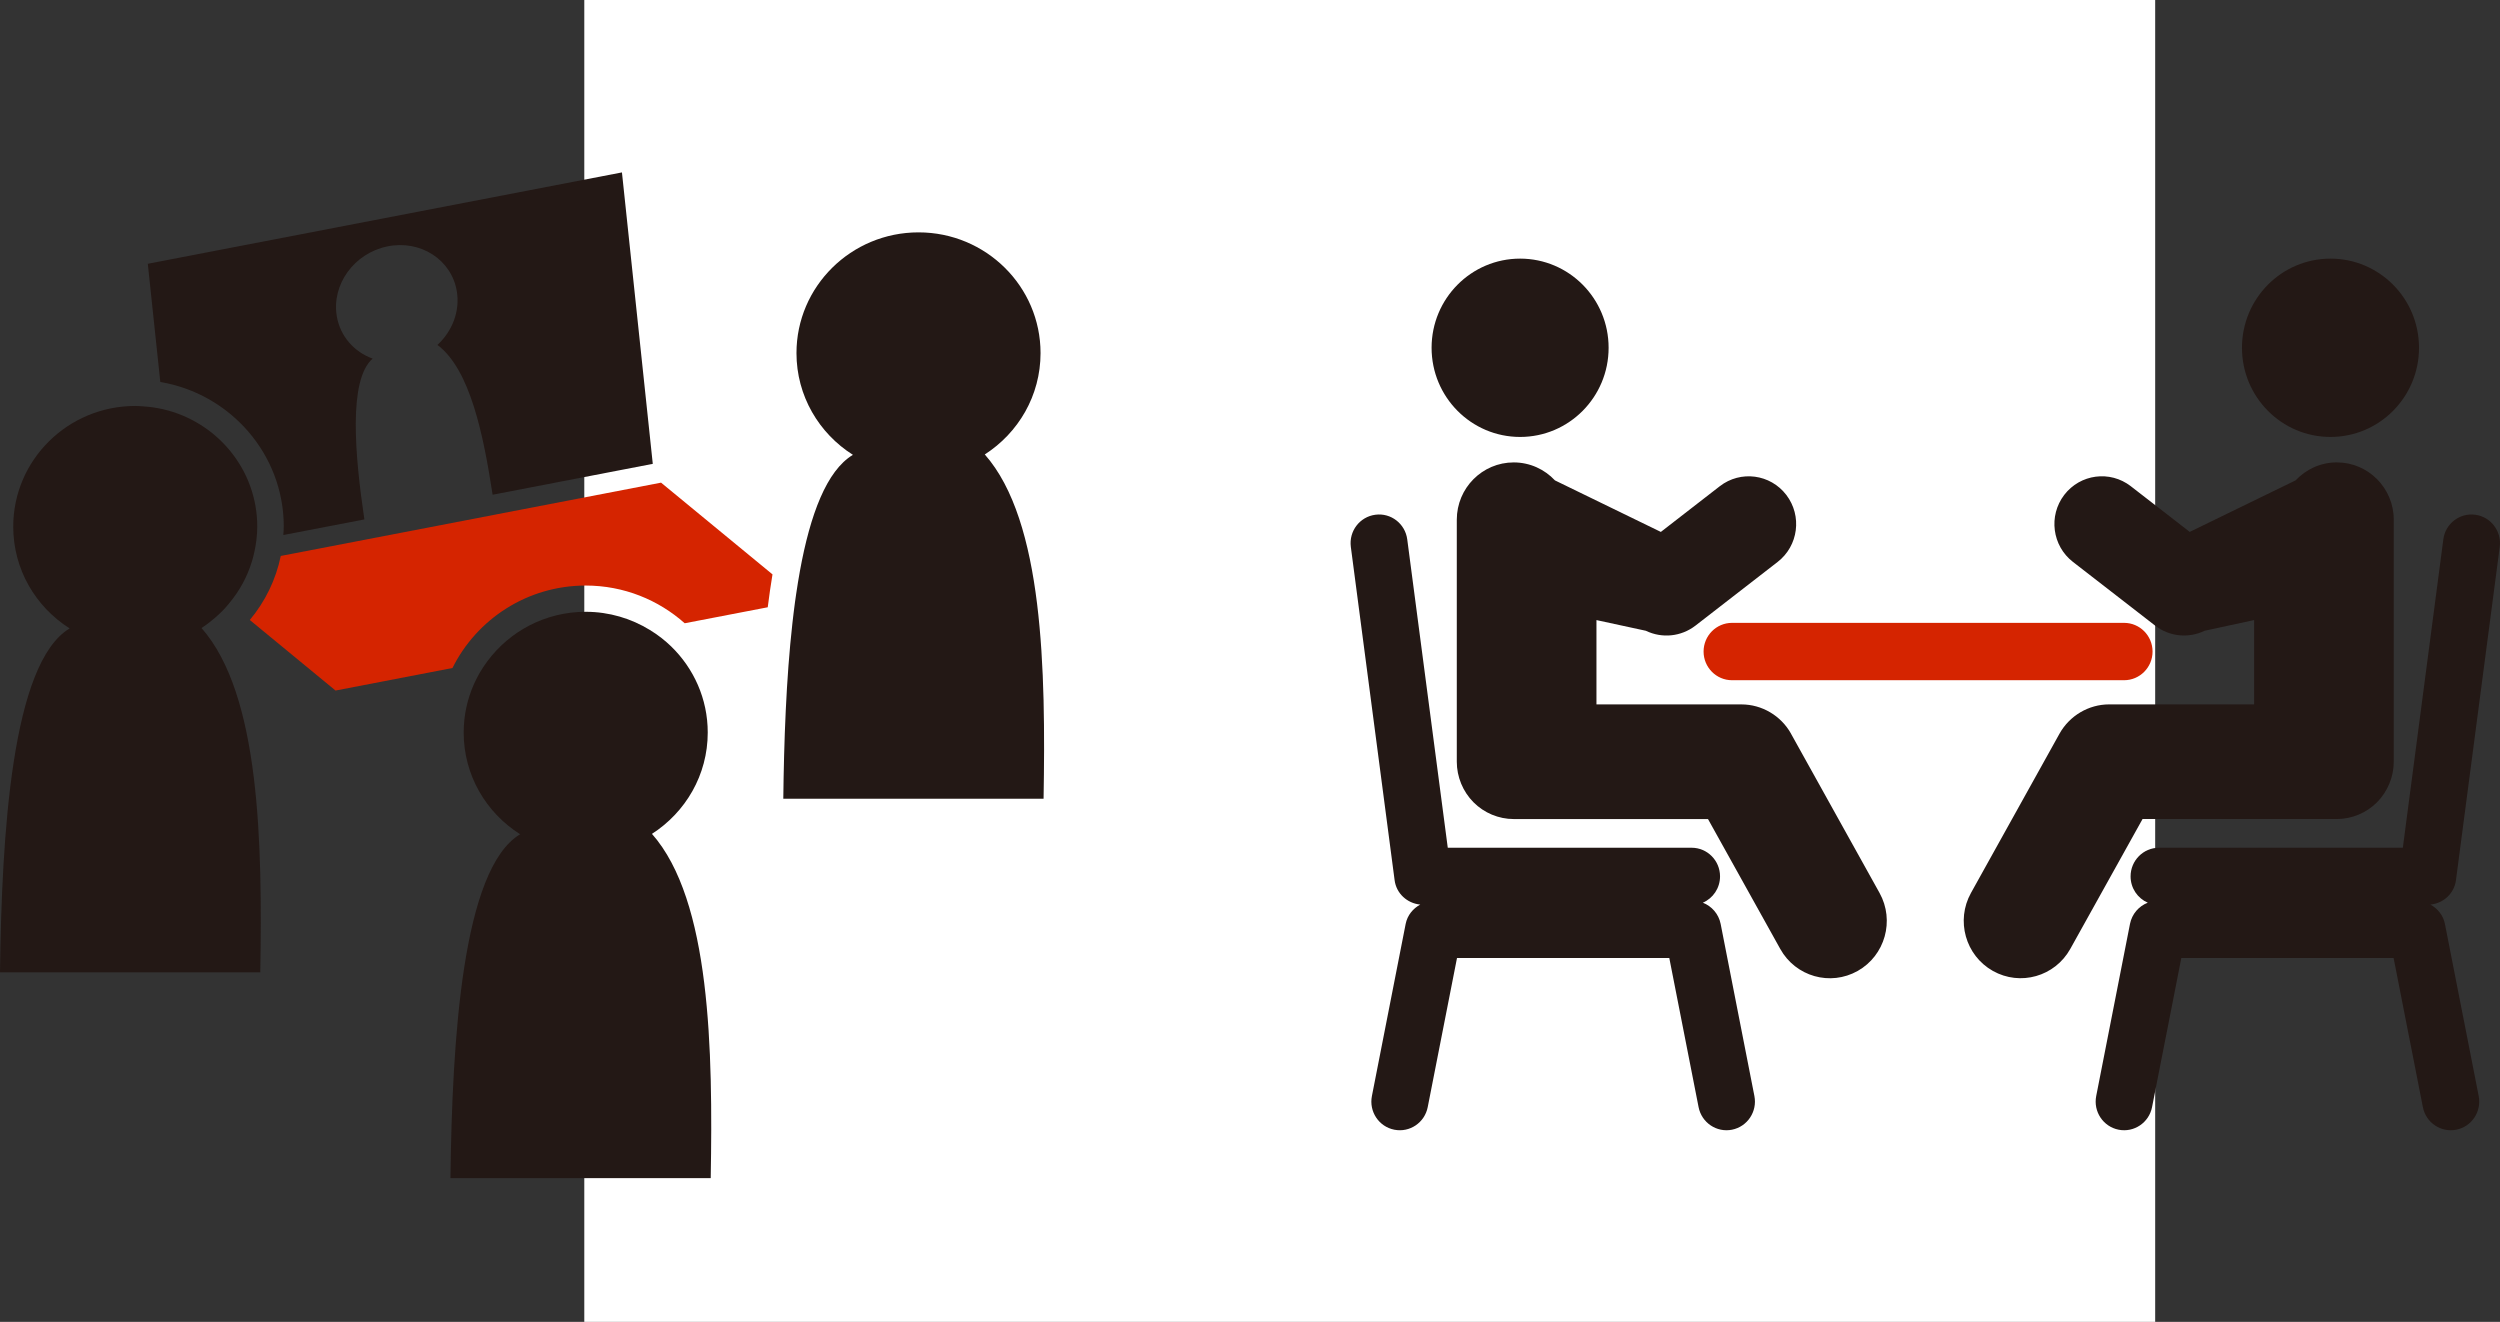 <?xml version="1.0" encoding="UTF-8"?> <svg xmlns="http://www.w3.org/2000/svg" width="261" height="138" viewBox="0 0 261 138" fill="none"><rect x="0" y="0" width="261" height="138" fill="#333333" stroke="none"/><rect x="61" width="164" height="138" fill="white"></rect><g clip-path="url(#clip0_1705_16496)"><path d="M51.82 53.704L29.312 58.04C28.807 60.507 27.689 62.8 26.08 64.727L35.03 72.093L47.239 69.738C49.765 64.651 55.043 61.131 61.152 61.131C65.122 61.131 68.74 62.63 71.484 65.068L80.152 63.399C80.304 62.197 80.468 61.044 80.648 59.965L69.014 50.388L51.822 53.702L51.82 53.704Z" fill="#D52400"></path><path d="M29.623 54.984C29.623 55.279 29.595 55.568 29.579 55.856L38.041 54.228C37.046 47.524 36.352 39.66 38.904 37.44C36.984 36.741 35.516 35.127 35.16 33.008C34.608 29.707 36.964 26.448 40.423 25.729C43.881 25.008 47.135 27.099 47.691 30.399C48.042 32.501 47.21 34.585 45.669 36.011C49.095 38.572 50.48 45.462 51.429 51.651L68.15 48.426L64.931 18L15.43 27.538L16.735 39.878C24.04 41.112 29.625 47.41 29.625 54.982L29.623 54.984Z" fill="#231815"></path><path d="M102.809 47.446C106.311 45.198 108.633 41.305 108.633 36.864C108.633 29.904 102.929 24.259 95.895 24.259C88.861 24.259 83.152 29.904 83.152 36.864C83.152 41.331 85.507 45.248 89.044 47.485C86.3 49.13 84.585 53.724 83.514 59.6C83.441 59.993 83.373 60.391 83.308 60.795C83.242 61.195 83.18 61.595 83.121 62.003C83.081 62.285 83.037 62.567 82.999 62.853C82.949 63.214 82.902 63.578 82.858 63.947C82.814 64.31 82.77 64.673 82.73 65.04C82.072 70.901 81.847 77.42 81.776 83.39H108.949C109.176 69.996 108.949 54.397 102.812 47.446H102.809Z" fill="#231815"></path><path d="M73.888 76.476C73.888 72.952 72.42 69.767 70.064 67.48C69.746 67.172 69.408 66.881 69.059 66.606C68.673 66.302 68.267 66.027 67.852 65.772C65.903 64.575 63.611 63.871 61.149 63.871C56.928 63.871 53.193 65.912 50.877 69.042C50.585 69.433 50.314 69.841 50.069 70.265C49.85 70.65 49.647 71.045 49.468 71.447C48.788 72.989 48.408 74.689 48.408 76.476C48.408 80.941 50.76 84.858 54.301 87.095C48.276 90.708 47.205 108.495 47.026 123H74.199C74.429 109.609 74.199 94.009 68.064 87.056C71.565 84.806 73.888 80.915 73.888 76.476Z" fill="#231815"></path><path d="M22.466 64.483C22.733 64.251 22.991 64.011 23.241 63.76C23.488 63.508 23.715 63.242 23.938 62.969C24.996 61.702 25.806 60.236 26.299 58.624C26.411 58.257 26.502 57.883 26.581 57.503C26.654 57.138 26.727 56.774 26.767 56.4C26.822 55.932 26.859 55.467 26.859 54.984C26.859 49.019 22.662 44.033 17.033 42.725C16.677 42.644 16.317 42.578 15.951 42.526C15.595 42.478 15.238 42.441 14.871 42.419C14.624 42.406 14.374 42.382 14.121 42.382C7.087 42.382 1.382 48.027 1.382 54.984C1.382 59.452 3.733 63.367 7.272 65.606C1.245 69.217 0.179 87.008 0 101.509H27.173C27.4 88.115 27.173 72.515 21.037 65.564C21.543 65.241 22.011 64.874 22.466 64.483Z" fill="#231815"></path></g><g clip-path="url(#clip1_1705_16496)"><path d="M186.985 76.598C185.938 74.719 183.942 73.54 181.804 73.54H166.67V64.737L171.827 65.852C173.521 66.673 175.514 66.467 177.006 65.315L185.585 58.665C187.755 56.987 188.159 53.857 186.492 51.672C184.823 49.489 181.718 49.082 179.548 50.76L173.392 55.533L162.338 50.153C161.258 49.003 159.731 48.276 158.032 48.276C154.749 48.276 152.089 50.953 152.089 54.261V79.525C152.089 81.103 152.724 82.64 153.831 83.755C154.938 84.872 156.465 85.509 158.032 85.509H178.314L185.859 99.069C187.459 101.951 191.075 102.982 193.946 101.365C196.803 99.749 197.826 96.105 196.224 93.222L186.982 76.601L186.985 76.598Z" fill="#231815"></path><path d="M158.7 45.617C163.803 45.617 167.939 41.449 167.939 36.307C167.939 31.165 163.805 27 158.7 27C153.594 27 149.458 31.168 149.458 36.307C149.458 41.446 153.591 45.617 158.702 45.617H158.7Z" fill="#231815"></path><path d="M179.634 96.45C179.427 95.416 178.705 94.603 177.776 94.242C178.834 93.784 179.572 92.726 179.572 91.495C179.572 89.841 178.242 88.504 176.602 88.504H151.147L146.916 56.31C146.701 54.672 145.209 53.519 143.585 53.739C141.956 53.953 140.812 55.455 141.027 57.096L145.597 91.888C145.774 93.28 146.911 94.307 148.273 94.438C147.517 94.85 146.932 95.552 146.752 96.45L143.227 114.426C142.909 116.048 143.951 117.623 145.564 117.941C147.175 118.261 148.737 117.206 149.054 115.584L152.111 100.018H174.275L177.332 115.584C177.649 117.206 179.214 118.261 180.821 117.941C182.432 117.621 183.477 116.045 183.159 114.426L179.634 96.45Z" fill="#231815"></path><path d="M243.965 85.507C245.527 85.507 247.059 84.87 248.166 83.753C249.27 82.638 249.908 81.098 249.908 79.522V54.259C249.908 50.954 247.248 48.274 243.965 48.274C242.263 48.274 240.745 49.001 239.659 50.151L228.608 55.531L222.452 50.758C220.282 49.08 217.177 49.487 215.505 51.67C213.841 53.853 214.245 56.982 216.415 58.663L224.994 65.313C226.483 66.465 228.476 66.671 230.167 65.85L235.329 64.735V73.538H220.196C218.058 73.538 216.062 74.717 215.012 76.597L205.773 93.217C204.168 96.1 205.191 99.747 208.051 101.361C210.919 102.977 214.535 101.946 216.138 99.064L223.683 85.505H243.965V85.507Z" fill="#231815"></path><path d="M243.303 45.617C248.409 45.617 252.545 41.449 252.545 36.307C252.545 31.165 248.412 27 243.303 27C238.195 27 234.062 31.168 234.062 36.307C234.062 41.446 238.195 45.617 243.303 45.617Z" fill="#231815"></path><path d="M256.403 91.888L260.973 57.096C261.188 55.458 260.041 53.953 258.415 53.739C256.791 53.519 255.294 54.674 255.084 56.309L250.856 88.504H225.401C223.764 88.504 222.433 89.844 222.433 91.495C222.433 92.726 223.169 93.781 224.227 94.242C223.298 94.6 222.579 95.416 222.372 96.45L218.844 114.426C218.526 116.048 219.574 117.623 221.184 117.941C222.792 118.261 224.356 117.206 224.674 115.584L227.73 100.018H249.892L252.948 115.584C253.266 117.206 254.828 118.261 256.436 117.941C258.051 117.621 259.093 116.045 258.776 114.426L255.248 96.45C255.07 95.552 254.486 94.852 253.735 94.438C255.095 94.307 256.223 93.279 256.406 91.888H256.403Z" fill="#231815"></path><path d="M177.854 68.021C177.854 69.673 179.184 71.015 180.824 71.015H221.757C223.392 71.015 224.727 69.675 224.727 68.021C224.727 66.367 223.394 65.027 221.757 65.027H180.824C179.184 65.027 177.854 66.367 177.854 68.021Z" fill="#D52400"></path></g><defs><clipPath id="clip0_1705_16496"><rect width="109" height="105" fill="white" transform="translate(0 18)"></rect></clipPath><clipPath id="clip1_1705_16496"><rect width="120" height="91" fill="white" transform="translate(141 27)"></rect></clipPath></defs></svg> 